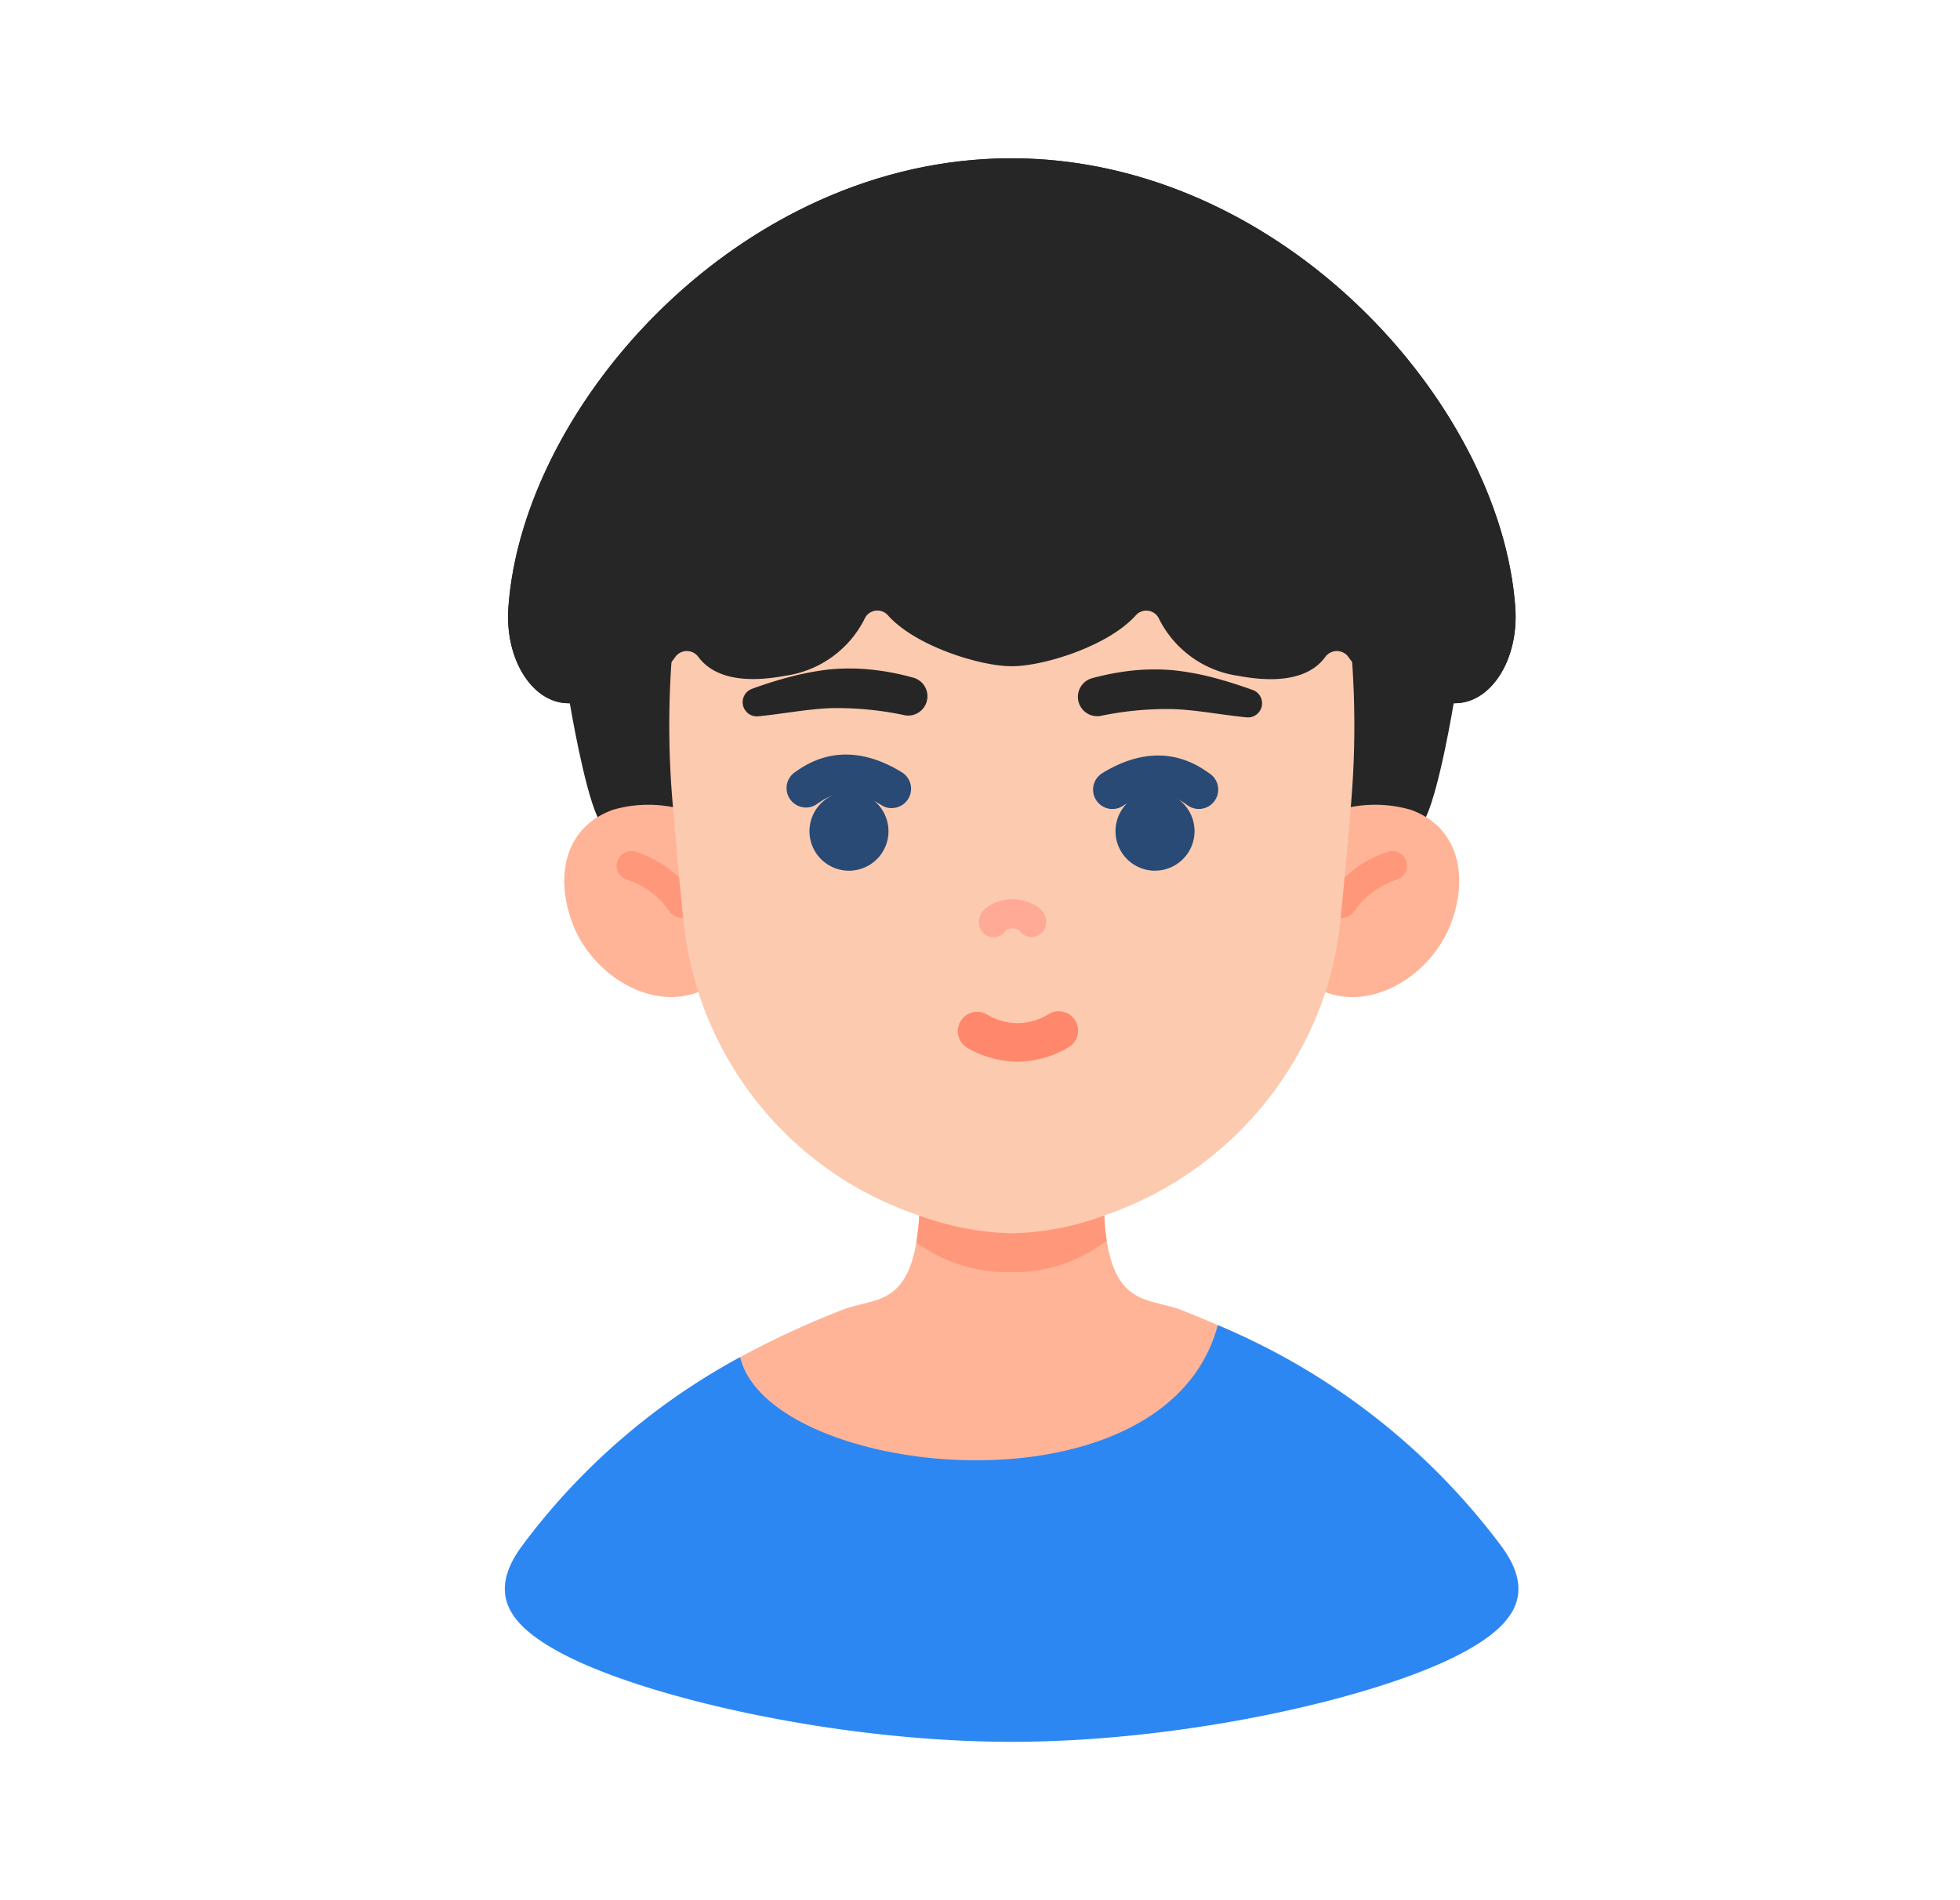 <svg xmlns="http://www.w3.org/2000/svg" width="33" height="32" fill="none"><path fill="#262626" d="M25.512 10.227c-.242-3.416-3.927-7.561-8.485-7.561S8.803 6.81 8.56 10.227c-.063.878.404 1.616 1.015 1.616h.019s.234 1.41.466 1.916v.003c1.802 2.435 4.326 2.786 6.899 2.786s6.919-2.52 7.05-2.789c.235-.506.466-1.916.466-1.916h.021c.61 0 1.08-.738 1.016-1.616"/><path fill="#FFB497" d="M21.624 15.172a1.85 1.85 0 0 1 1.117-1.58c.335-.065.681-.05 1.01.045q.135.047.258.122c.561.345.698 1.054.421 1.79-.313.838-1.278 1.475-2.113 1.16h-.003c-.626-.383-.744-.914-.69-1.537M12.568 15.085c0 1.227-.458 1.375-.81 1.623h-.003c-.838.316-1.8-.321-2.117-1.16-.274-.735-.14-1.442.422-1.787a1.5 1.5 0 0 1 .261-.124c.328-.095.674-.11 1.01-.044 1.237.236 1.192 1.028 1.237 1.492"/><path fill="#FF977B" d="M11.476 15.456a.25.25 0 0 1-.202-.104 1.37 1.37 0 0 0-.705-.534.246.246 0 0 1-.067-.45.25.25 0 0 1 .186-.03c.402.125.75.382.989.728a.246.246 0 0 1-.202.39zM22.595 15.456a.247.247 0 0 1-.192-.403c.239-.34.584-.59.98-.714a.247.247 0 1 1 .118.48 1.4 1.4 0 0 0-.703.532.25.25 0 0 1-.203.106"/><path fill="#FFB497" d="M17.227 26.218c1.971-.336 4.135-1.226 5.074-2.953a13 13 0 0 0-1.797-.949q-.304-.133-.603-.25c-.53-.209-1.089-.058-1.268-1.174a5 5 0 0 1-.042-.416l-.003-.005a4.7 4.7 0 0 1-1.547.298h-.008a4.8 4.8 0 0 1-1.552-.298l-.003.005q-.017.254-.05.448c-.184 1.08-.737.933-1.262 1.141q-.875.341-1.703.789-.852.465-1.615 1.066c.725 2.526 3.98 2.708 6.38 2.298"/><path fill="#2D87F3" d="M25.261 26.015c.646.854.184 1.38-.646 1.824-1.408.75-4.657 1.494-7.583 1.494s-6.176-.743-7.583-1.494c-.83-.443-1.29-.97-.646-1.824a11.2 11.2 0 0 1 3.659-3.16c.482 2.034 7.15 2.774 8.04-.533l.002-.006a11.47 11.47 0 0 1 4.757 3.699"/><path fill="#FF977B" d="M18.595 20.539c-.006-.16 0-.643 0-.643h-3.114s0 .435-.004.58q-.01.226-.05.448a2.6 2.6 0 0 0 1.585.5 2.56 2.56 0 0 0 1.621-.532 3 3 0 0 1-.038-.353"/><path fill="#FCCAAF" d="m22.766 11.153.003-.003a2.2 2.2 0 0 1-.027-.415c0-1.93-2.554-3.495-5.705-3.495s-5.706 1.564-5.706 3.495q-.001.21-.026.418c-.056.813-.048 1.63.026 2.441a82 82 0 0 0 .177 1.914 5.85 5.85 0 0 0 3.972 4.963 4.8 4.8 0 0 0 1.553.298h.008a4.7 4.7 0 0 0 1.547-.298 5.95 5.95 0 0 0 3.727-3.76q.19-.588.25-1.202.017-.142.032-.301c.045-.464.1-1.033.145-1.613.072-.812.08-1.629.024-2.442"/><path fill="#262626" d="M25.512 10.227c.064.877-.406 1.615-1.015 1.615h-.02c-.678-.005-1.337-.226-1.709-.692a1 1 0 0 1-.068-.09.24.24 0 0 0-.308-.066.24.24 0 0 0-.084.076c-.19.257-.596.473-1.456.312a1.77 1.77 0 0 1-1.338-.961.236.236 0 0 0-.388-.062c-.47.53-1.582.865-2.091.86-.506.005-1.619-.33-2.088-.86a.236.236 0 0 0-.389.06 1.77 1.77 0 0 1-1.337.961c-.858.161-1.265-.055-1.458-.31a.24.24 0 0 0-.392-.009q-.033.047-.067.09c-.374.464-1.036.685-1.711.692h-.018c-.612 0-1.079-.738-1.015-1.616.242-3.416 3.909-7.561 8.466-7.561 4.558 0 8.244 4.144 8.486 7.56"/><path fill="#FEAA96" d="M17.367 15.78a.25.25 0 0 1-.211-.12.24.24 0 0 0-.215 0 .246.246 0 0 1-.459-.127c0-.322.454-.392.566-.392.113 0 .566.07.566.392a.247.247 0 0 1-.247.247"/><path fill="#284A75" d="M15.013 13.609a.3.3 0 0 1-.17-.049c-.55-.338-.849-.188-1.086-.021a.32.32 0 0 1-.362.008.324.324 0 0 1-.1-.45.3.3 0 0 1 .088-.092c.208-.146.84-.59 1.8 0a.325.325 0 0 1-.17.603"/><path fill="#284A75" d="M14.294 14.663a.665.665 0 1 0 0-1.33.665.665 0 0 0 0 1.33"/><path fill="#262626" d="M15.216 12.041a5.5 5.5 0 0 0-1.2-.116c-.395.01-.815.095-1.251.138a.239.239 0 0 1-.108-.461q.307-.114.633-.2.335-.09.68-.129.356-.033.71.005.345.037.68.13a.325.325 0 0 1-.14.635z"/><path fill="#284A75" d="M18.728 13.624q.092 0 .17-.048c.55-.338.849-.188 1.086-.022a.326.326 0 1 0 .374-.533c-.208-.146-.84-.59-1.8 0a.326.326 0 0 0 .17.603"/><path fill="#284A75" d="M19.447 14.663a.665.665 0 1 1 0-1.331.665.665 0 0 1 0 1.33"/><path fill="#262626" d="M18.525 12.057a5.5 5.5 0 0 1 1.2-.116c.395.009.815.095 1.251.138a.238.238 0 0 0 .108-.462 8 8 0 0 0-.633-.2 4.6 4.6 0 0 0-.68-.128 3.6 3.6 0 0 0-.71.004q-.345.038-.68.13a.326.326 0 0 0 .14.635z"/><path fill="#FF886C" d="M17.13 17.879a1.7 1.7 0 0 1-.837-.23.325.325 0 1 1 .319-.568.98.98 0 0 0 1.038 0 .326.326 0 1 1 .318.568 1.7 1.7 0 0 1-.837.23"/></svg>